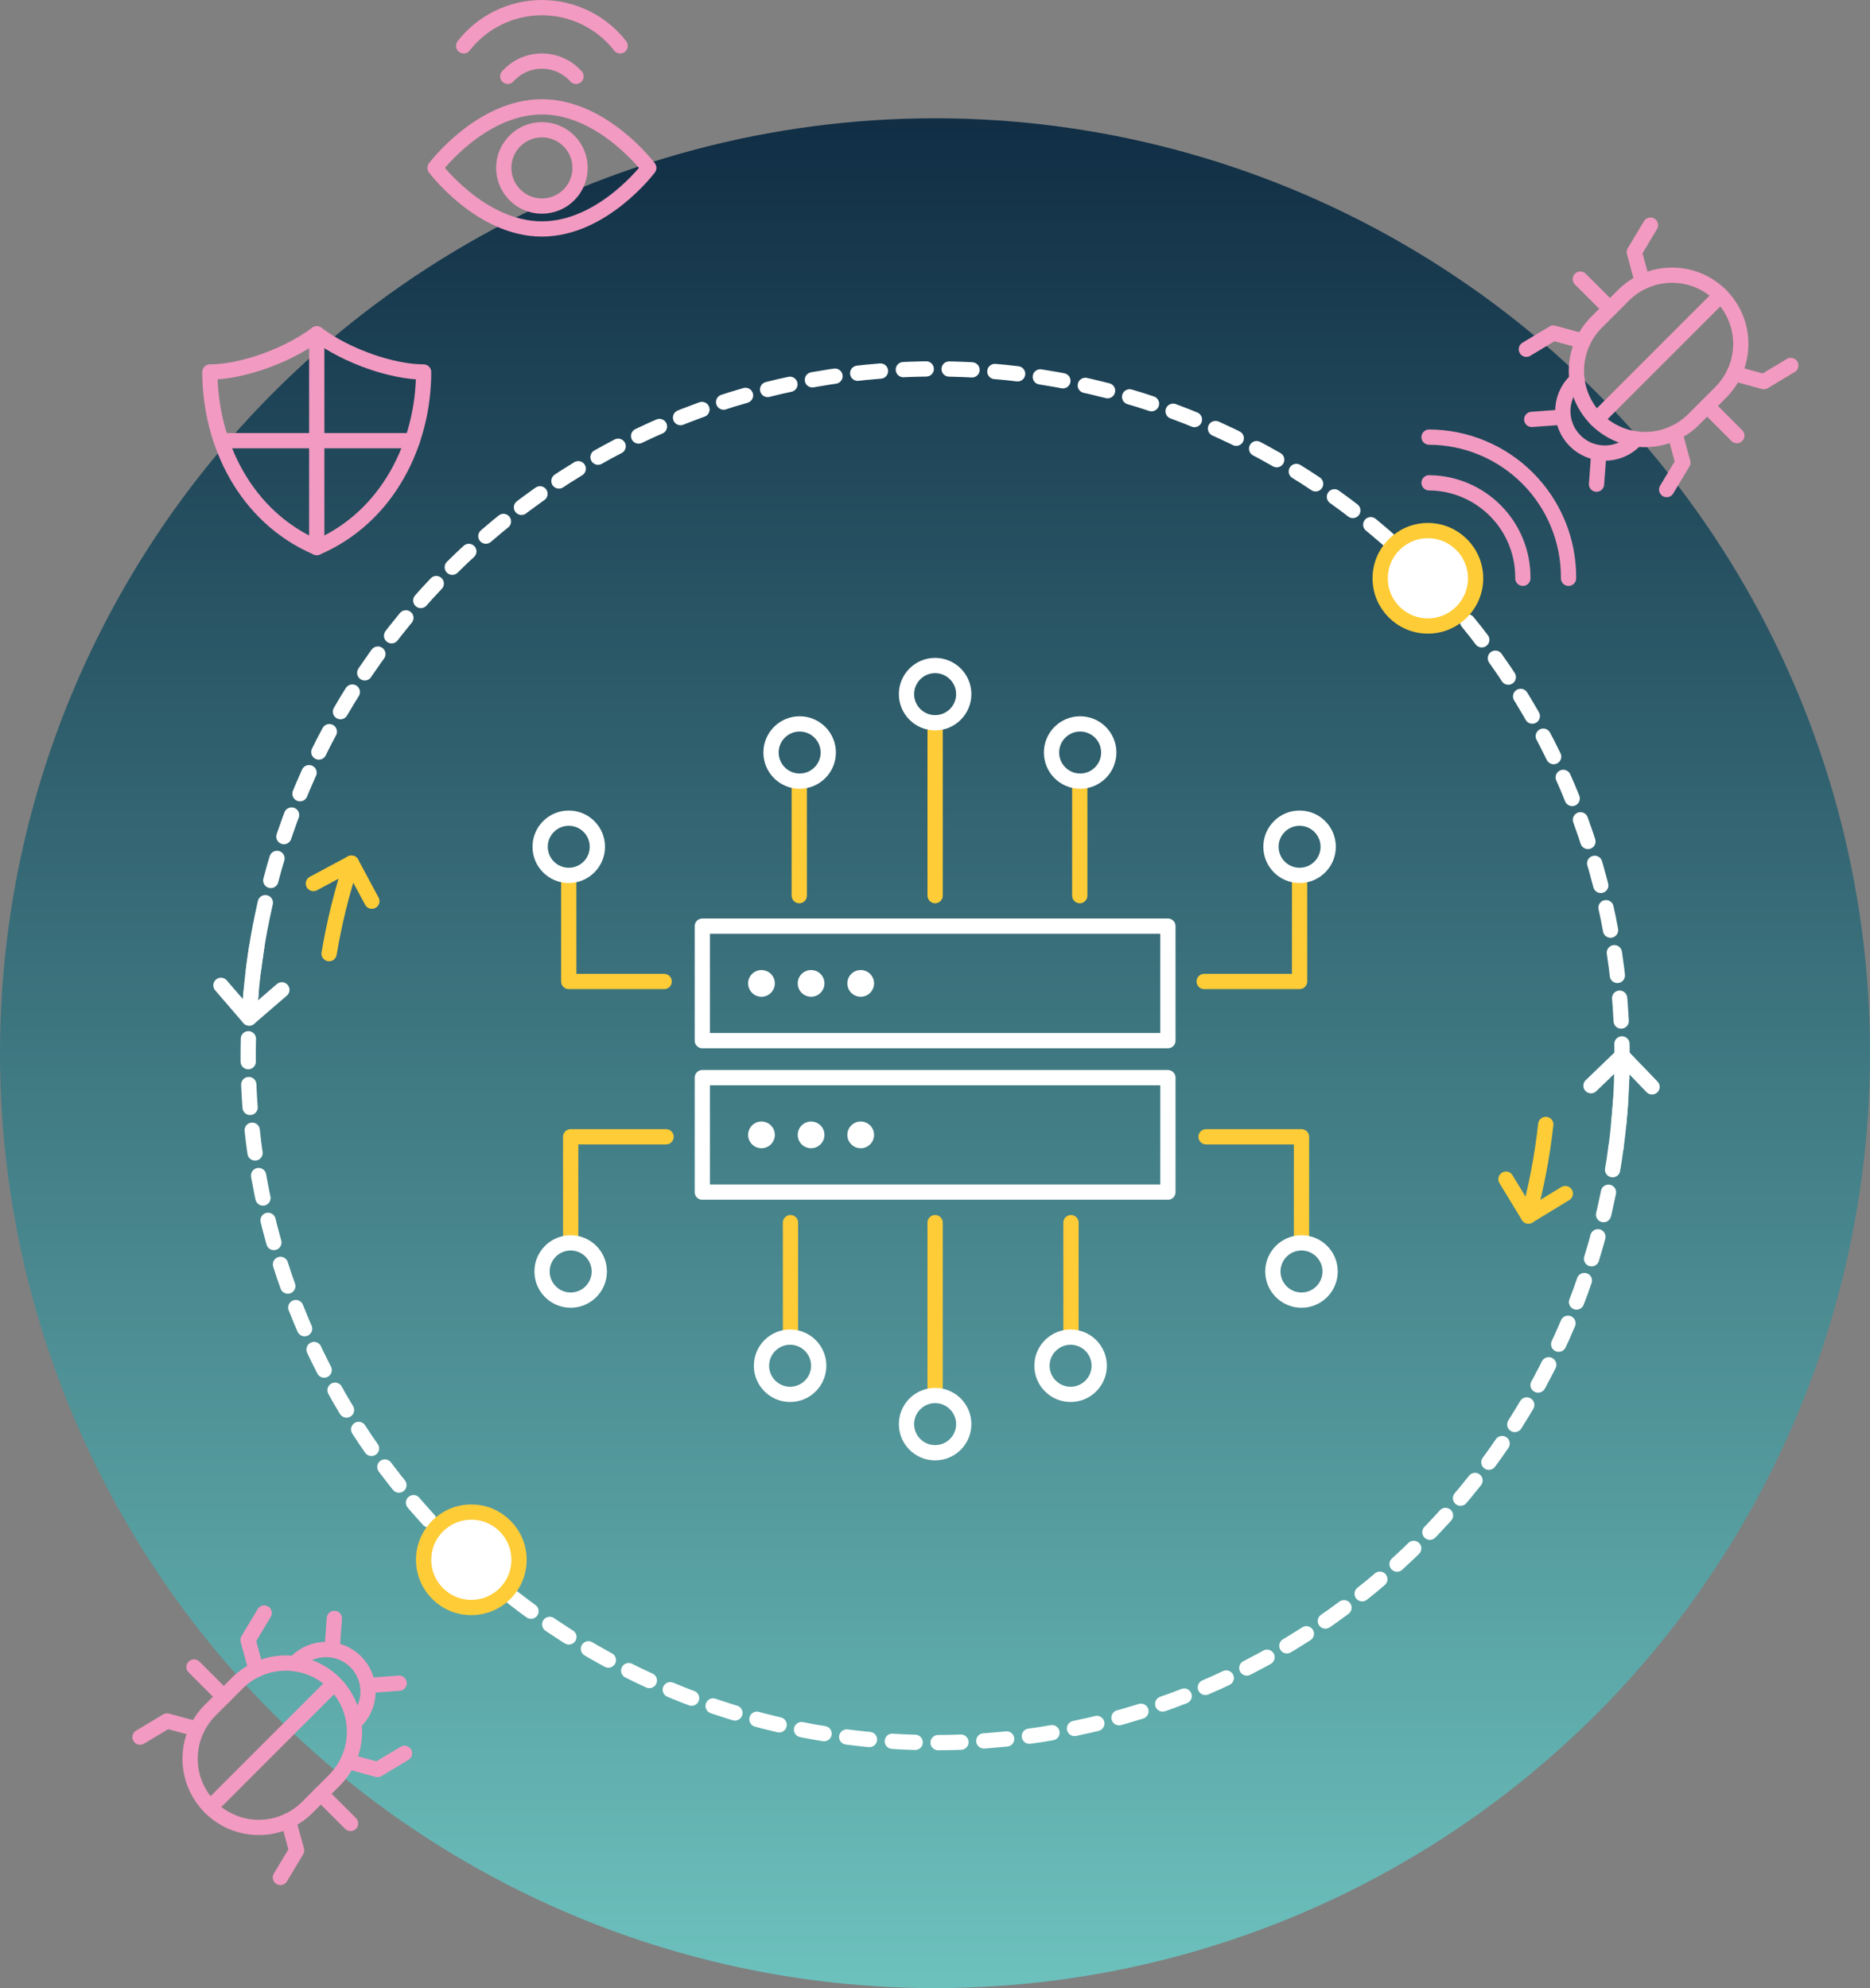 <?xml version="1.0" encoding="UTF-8"?>
<svg width="490px" height="521px" viewBox="0 0 490 521" version="1.1" xmlns="http://www.w3.org/2000/svg" xmlns:xlink="http://www.w3.org/1999/xlink">
    <rect x="0" y="0" width="490" height="521" fill="#808080" stroke="none"/>
    <title>sec</title>
    <defs>
        <linearGradient x1="50%" y1="0%" x2="50%" y2="100%" id="linearGradient-1">
            <stop stop-color="#102D44" offset="0%"></stop>
            <stop stop-color="#6DC2BE" offset="100%"></stop>
        </linearGradient>
    </defs>
    <g id="Page-1" stroke="none" stroke-width="1" fill="none" fill-rule="evenodd">
        <g id="sec" transform="translate(0, 2.001)">
            <g id="Group" transform="translate(0, 28.999)" fill="url(#linearGradient-1)">
                <circle id="Oval-2" cx="245" cy="245" r="245"></circle>
            </g>
            <g id="Group_115" transform="translate(55, 56.999)">
                <polygon id="Stroke_1" stroke="#FFFFFF" stroke-width="4" stroke-linecap="round" stroke-linejoin="round" points="251.032 253.403 129.032 253.403 129.032 223.403 251.032 223.403"></polygon>
                <g id="Group_114">
                    <path d="M144.532,234.903 C146.465,234.903 148.032,236.47 148.032,238.403 C148.032,240.336 146.465,241.903 144.532,241.903 C142.599,241.903 141.032,240.336 141.032,238.403 C141.032,236.47 142.599,234.903 144.532,234.903" id="Fill_2" fill="#FFFFFF" fill-rule="nonzero"></path>
                    <path d="M157.532,234.903 C159.465,234.903 161.032,236.47 161.032,238.403 C161.032,240.336 159.465,241.903 157.532,241.903 C155.599,241.903 154.032,240.336 154.032,238.403 C154.032,236.47 155.599,234.903 157.532,234.903" id="Fill_4" fill="#FFFFFF" fill-rule="nonzero"></path>
                    <path d="M170.532,234.903 C172.465,234.903 174.032,236.47 174.032,238.403 C174.032,240.336 172.465,241.903 170.532,241.903 C168.599,241.903 167.032,240.336 167.032,238.403 C167.032,236.47 168.599,234.903 170.532,234.903" id="Fill_6" fill="#FFFFFF" fill-rule="nonzero"></path>
                    <polyline id="Stroke_8" stroke="#FECC37" stroke-width="4" stroke-linecap="round" stroke-linejoin="round" points="286.032 265.304 286.032 238.904 261.032 238.904"></polyline>
                    <polyline id="Stroke_10" stroke="#FECC37" stroke-width="4" stroke-linecap="round" stroke-linejoin="round" points="94.532 265.304 94.532 238.904 119.532 238.904"></polyline>
                    <line x1="190.032" y1="306.403" x2="190.032" y2="261.403" id="Stroke_12" stroke="#FECC37" stroke-width="4" stroke-linecap="round" stroke-linejoin="round"></line>
                    <line x1="225.632" y1="290.503" x2="225.632" y2="261.403" id="Stroke_14" stroke="#FECC37" stroke-width="4" stroke-linecap="round" stroke-linejoin="round"></line>
                    <line x1="152.132" y1="290.503" x2="152.132" y2="261.403" id="Stroke_16" stroke="#FECC37" stroke-width="4" stroke-linecap="round" stroke-linejoin="round"></line>
                    <polygon id="Stroke_18" stroke="#FFFFFF" stroke-width="4" stroke-linecap="round" stroke-linejoin="round" points="129.032 183.703 251.032 183.703 251.032 213.703 129.032 213.703"></polygon>
                    <path d="M170.532,195.203 C172.465,195.203 174.032,196.77 174.032,198.703 C174.032,200.636 172.465,202.203 170.532,202.203 C168.599,202.203 167.032,200.636 167.032,198.703 C167.032,196.77 168.599,195.203 170.532,195.203" id="Fill_20" fill="#FFFFFF" fill-rule="nonzero"></path>
                    <path d="M157.532,195.203 C159.465,195.203 161.032,196.77 161.032,198.703 C161.032,200.636 159.465,202.203 157.532,202.203 C155.599,202.203 154.032,200.636 154.032,198.703 C154.032,196.77 155.599,195.203 157.532,195.203" id="Fill_22" fill="#FFFFFF" fill-rule="nonzero"></path>
                    <path d="M144.532,195.203 C146.465,195.203 148.032,196.77 148.032,198.703 C148.032,200.636 146.465,202.203 144.532,202.203 C142.599,202.203 141.032,200.636 141.032,198.703 C141.032,196.77 142.599,195.203 144.532,195.203" id="Fill_24" fill="#FFFFFF" fill-rule="nonzero"></path>
                    <polyline id="Stroke_26" stroke="#FECC37" stroke-width="4" stroke-linecap="round" stroke-linejoin="round" points="94.032 171.804 94.032 198.204 119.032 198.204"></polyline>
                    <polyline id="Stroke_28" stroke="#FECC37" stroke-width="4" stroke-linecap="round" stroke-linejoin="round" points="285.532 171.804 285.532 198.204 260.532 198.204"></polyline>
                    <line x1="190.032" y1="130.703" x2="190.032" y2="175.703" id="Stroke_30" stroke="#FECC37" stroke-width="4" stroke-linecap="round" stroke-linejoin="round"></line>
                    <line x1="154.432" y1="146.503" x2="154.432" y2="175.703" id="Stroke_32" stroke="#FECC37" stroke-width="4" stroke-linecap="round" stroke-linejoin="round"></line>
                    <line x1="227.932" y1="146.503" x2="227.932" y2="175.703" id="Stroke_34" stroke="#FECC37" stroke-width="4" stroke-linecap="round" stroke-linejoin="round"></line>
                    <path d="M286.032,266.703 C290.174,266.703 293.532,270.061 293.532,274.203 C293.532,278.345 290.174,281.703 286.032,281.703 C281.89,281.703 278.532,278.345 278.532,274.203 C278.532,270.061 281.89,266.703 286.032,266.703 Z" id="Stroke_36" stroke="#FFFFFF" stroke-width="4" stroke-linecap="round" stroke-linejoin="round"></path>
                    <path d="M190.032,306.703 C194.174,306.703 197.532,310.061 197.532,314.203 C197.532,318.345 194.174,321.703 190.032,321.703 C185.89,321.703 182.532,318.345 182.532,314.203 C182.532,310.061 185.89,306.703 190.032,306.703 Z" id="Stroke_38" stroke="#FFFFFF" stroke-width="4" stroke-linecap="round" stroke-linejoin="round"></path>
                    <path d="M94.532,266.703 C98.674,266.703 102.032,270.061 102.032,274.203 C102.032,278.345 98.674,281.703 94.532,281.703 C90.39,281.703 87.032,278.345 87.032,274.203 C87.032,270.061 90.39,266.703 94.532,266.703 Z" id="Stroke_40" stroke="#FFFFFF" stroke-width="4" stroke-linecap="round" stroke-linejoin="round"></path>
                    <path d="M225.532,291.403 C229.674,291.403 233.032,294.761 233.032,298.903 C233.032,303.045 229.674,306.403 225.532,306.403 C221.39,306.403 218.032,303.045 218.032,298.903 C218.032,294.761 221.39,291.403 225.532,291.403 Z" id="Stroke_42" stroke="#FFFFFF" stroke-width="4" stroke-linecap="round" stroke-linejoin="round"></path>
                    <path d="M152.032,291.403 C156.174,291.403 159.532,294.761 159.532,298.903 C159.532,303.045 156.174,306.403 152.032,306.403 C147.89,306.403 144.532,303.045 144.532,298.903 C144.532,294.761 147.89,291.403 152.032,291.403 Z" id="Stroke_44" stroke="#FFFFFF" stroke-width="4" stroke-linecap="round" stroke-linejoin="round"></path>
                    <path d="M94.032,155.403 C98.174,155.403 101.532,158.761 101.532,162.903 C101.532,167.045 98.174,170.403 94.032,170.403 C89.89,170.403 86.532,167.045 86.532,162.903 C86.532,158.761 89.89,155.403 94.032,155.403 Z" id="Stroke_46" stroke="#FFFFFF" stroke-width="4" stroke-linecap="round" stroke-linejoin="round"></path>
                    <path d="M190.032,115.403 C194.174,115.403 197.532,118.761 197.532,122.903 C197.532,127.045 194.174,130.403 190.032,130.403 C185.89,130.403 182.532,127.045 182.532,122.903 C182.532,118.761 185.89,115.403 190.032,115.403 Z" id="Stroke_48" stroke="#FFFFFF" stroke-width="4" stroke-linecap="round" stroke-linejoin="round"></path>
                    <path d="M285.532,155.403 C289.674,155.403 293.032,158.761 293.032,162.903 C293.032,167.045 289.674,170.403 285.532,170.403 C281.39,170.403 278.032,167.045 278.032,162.903 C278.032,158.761 281.39,155.403 285.532,155.403 Z" id="Stroke_50" stroke="#FFFFFF" stroke-width="4" stroke-linecap="round" stroke-linejoin="round"></path>
                    <path d="M154.532,130.703 C158.674,130.703 162.032,134.061 162.032,138.203 C162.032,142.345 158.674,145.703 154.532,145.703 C150.39,145.703 147.032,142.345 147.032,138.203 C147.032,134.061 150.39,130.703 154.532,130.703 Z" id="Stroke_52" stroke="#FFFFFF" stroke-width="4" stroke-linecap="round" stroke-linejoin="round"></path>
                    <path d="M228.032,130.703 C232.174,130.703 235.532,134.061 235.532,138.203 C235.532,142.345 232.174,145.703 228.032,145.703 C223.89,145.703 220.532,142.345 220.532,138.203 C220.532,134.061 223.89,130.703 228.032,130.703 Z" id="Stroke_54" stroke="#FFFFFF" stroke-width="4" stroke-linecap="round" stroke-linejoin="round"></path>
                    <path d="M370.032,217.669 C370.032,317.08 289.443,397.669 190.032,397.669 C90.621,397.669 10.032,317.08 10.032,217.669 C10.032,118.258 90.621,37.669 190.032,37.669 C289.443,37.669 370.032,118.258 370.032,217.669 Z" id="Stroke_56" stroke="#FFFFFF" stroke-width="4" stroke-linecap="round" stroke-linejoin="round" stroke-dasharray="6"></path>
                    <line x1="400.108" y1="55.154" x2="392.33" y2="47.376" id="Stroke_58" stroke="#F29AC1" stroke-width="4" stroke-linecap="round" stroke-linejoin="round"></line>
                    <polyline id="Stroke_60" stroke="#F29AC1" stroke-width="4" stroke-linecap="round" stroke-linejoin="round" points="381.723 69.296 385.966 62.224 383.839 54.424"></polyline>
                    <polyline id="Stroke_62" stroke="#F29AC1" stroke-width="4" stroke-linecap="round" stroke-linejoin="round" points="414.25 36.77 407.178 41.013 399.378 38.886"></polyline>
                    <line x1="359.096" y1="14.142" x2="366.874" y2="21.92" id="Stroke_64" stroke="#F29AC1" stroke-width="4" stroke-linecap="round" stroke-linejoin="round"></line>
                    <polyline id="Stroke_66" stroke="#F29AC1" stroke-width="4" stroke-linecap="round" stroke-linejoin="round" points="344.953 32.527 352.024 28.284 359.824 30.411"></polyline>
                    <polyline id="Stroke_68" stroke="#F29AC1" stroke-width="4" stroke-linecap="round" stroke-linejoin="round" points="377.481 1.42108547e-14 373.238 7.071 375.365 14.871"></polyline>
                    <line x1="363.338" y1="67.879" x2="363.949" y2="59.679" id="Stroke_70" stroke="#F29AC1" stroke-width="4" stroke-linecap="round" stroke-linejoin="round"></line>
                    <line x1="346.367" y1="50.911" x2="354.567" y2="50.3" id="Stroke_72" stroke="#F29AC1" stroke-width="4" stroke-linecap="round" stroke-linejoin="round"></line>
                    <path d="M358.218,40.525 C358.031,40.689 357.86,40.834 357.682,41.012 C353.435,45.316 353.459,52.241 357.734,56.516 C362.009,60.791 368.934,60.815 373.238,56.568 C373.416,56.39 373.562,56.219 373.725,56.032" id="Stroke_74" stroke="#F29AC1" stroke-width="4" stroke-linecap="round" stroke-linejoin="round"></path>
                    <line x1="363.338" y1="50.912" x2="395.865" y2="18.385" id="Stroke_76" stroke="#F29AC1" stroke-width="4" stroke-linecap="round" stroke-linejoin="round"></line>
                    <path d="M363.338,50.913 L363.338,50.913 C359.962,47.537 358.066,42.959 358.066,38.185 C358.066,33.411 359.962,28.833 363.338,25.457 L370.409,18.386 C377.438,11.356 388.835,11.356 395.865,18.385 C402.895,25.414 402.895,36.811 395.866,43.841 L388.794,50.913 C385.418,54.289 380.84,56.185 376.066,56.185 C371.292,56.185 366.714,54.289 363.338,50.913 Z" id="Stroke_78" stroke="#F29AC1" stroke-width="4" stroke-linecap="round" stroke-linejoin="round"></path>
                    <line x1="28" y1="84.483" x2="28" y2="28.483" id="Stroke_80" stroke="#F29AC1" stroke-width="4" stroke-linecap="round" stroke-linejoin="round"></line>
                    <line x1="2.978" y1="56.483" x2="53.022" y2="56.483" id="Stroke_82" stroke="#F29AC1" stroke-width="4" stroke-linecap="round" stroke-linejoin="round"></line>
                    <path d="M28,28.483 C20,34.483 8,38.483 0,38.483 C0,57.149 9.334,76.483 28,84.483 C46.666,76.483 56,57.149 56,38.483 C48,38.483 36,34.483 28,28.483 Z" id="Stroke_84" stroke="#F29AC1" stroke-width="4" stroke-linecap="round" stroke-linejoin="round"></path>
                    <path d="M68.5,337.253 C75.404,337.253 81,342.849 81,349.753 C81,356.657 75.404,362.253 68.5,362.253 C61.596,362.253 56,356.657 56,349.753 C56,342.849 61.596,337.253 68.5,337.253" id="Fill_86" stroke="#FECC37" fill="#FFFFFF" fill-rule="nonzero"></path>
                    <path d="M68.5,337.253 C75.404,337.253 81,342.849 81,349.753 C81,356.657 75.404,362.253 68.5,362.253 C61.596,362.253 56,356.657 56,349.753 C56,342.849 61.596,337.253 68.5,337.253 Z" id="Stroke_88" stroke="#FECC37" stroke-width="4" stroke-linecap="round" stroke-linejoin="round"></path>
                    <polyline id="Stroke_90" stroke="#FFFFFF" stroke-width="4" stroke-linecap="round" stroke-linejoin="round" points="377.887 225.82 370.038 217.669 361.887 225.515"></polyline>
                    <path d="M370.038,217.676 C370.04,225.7 369.51,233.715 368.453,241.669" id="Stroke_92" stroke="#FFFFFF" stroke-width="4" stroke-linecap="round" stroke-linejoin="round"></path>
                    <path d="M350.044,235.67 C349.144,243.774 347.628,251.797 345.507,259.67" id="Stroke_94" stroke="#FECC37" stroke-width="4" stroke-linecap="round" stroke-linejoin="round"></path>
                    <polyline id="Stroke_96" stroke="#FECC37" stroke-width="4" stroke-linecap="round" stroke-linejoin="round" points="355.156 253.785 345.493 259.669 339.609 250.006"></polyline>
                    <polyline id="Stroke_98" stroke="#FFFFFF" stroke-width="4" stroke-linecap="round" stroke-linejoin="round" points="2.897 199.218 10.286 207.785 18.853 200.397"></polyline>
                    <path d="M10.285,207.779 C10.722,199.767 11.689,191.792 13.18,183.908" id="Stroke_100" stroke="#FFFFFF" stroke-width="4" stroke-linecap="round" stroke-linejoin="round"></path>
                    <path d="M31.234,190.905 C32.575,182.862 34.529,174.934 37.077,167.189" id="Stroke_102" stroke="#FECC37" stroke-width="4" stroke-linecap="round" stroke-linejoin="round"></path>
                    <polyline id="Stroke_104" stroke="#FECC37" stroke-width="4" stroke-linecap="round" stroke-linejoin="round" points="27.119 172.536 37.09 167.19 42.436 177.161"></polyline>
                    <path d="M319.151,80.049 C326.055,80.049 331.651,85.645 331.651,92.549 C331.651,99.453 326.055,105.049 319.151,105.049 C312.247,105.049 306.651,99.453 306.651,92.549 C306.651,85.645 312.247,80.049 319.151,80.049" id="Fill_106" stroke="#FECC37" fill="#FFFFFF" fill-rule="nonzero"></path>
                    <path d="M319.151,80.049 C326.055,80.049 331.651,85.645 331.651,92.549 C331.651,99.453 326.055,105.049 319.151,105.049 C312.247,105.049 306.651,99.453 306.651,92.549 C306.651,85.645 312.247,80.049 319.151,80.049 Z" id="Stroke_108" stroke="#FECC37" stroke-width="4" stroke-linecap="round" stroke-linejoin="round"></path>
                    <path d="M356.007,92.548 C356.094,82.725 352.234,73.279 345.293,66.328 C338.448,59.458 329.159,55.581 319.461,55.548" id="Stroke_110" stroke="#F29AC1" stroke-width="4" stroke-linecap="round" stroke-linejoin="round"></path>
                    <path d="M344.034,92.549 C344.111,85.901 341.506,79.503 336.808,74.799 C332.211,70.182 325.976,67.569 319.461,67.528" id="Stroke_112" stroke="#F29AC1" stroke-width="4" stroke-linecap="round" stroke-linejoin="round"></path>
                </g>
            </g>
            <g id="Group_23" transform="translate(71.352, 455.351) rotate(180) translate(-71.352, -455.351) translate(36.703, 420.702)" stroke="#F29AC1" stroke-linecap="round" stroke-linejoin="round" stroke-width="4">
                <line x1="55.154" y1="55.155" x2="47.376" y2="47.377" id="Stroke_1-2"></line>
                <g id="Group_6" transform="translate(36.769, 36.771)">
                    <polyline id="Stroke_2" points="-1.88737914e-15 32.527 4.243 25.455 2.116 17.655"></polyline>
                    <polyline id="Stroke_4" points="32.528 9.99200722e-16 25.456 4.243 17.656 2.116"></polyline>
                </g>
                <line x1="14.142" y1="14.143" x2="21.92" y2="21.921" id="Stroke_7"></line>
                <g id="Group_22" transform="translate(0, 0)">
                    <polyline id="Stroke_8-2" points="0 32.527 7.071 28.284 14.871 30.411"></polyline>
                    <polyline id="Stroke_10-2" points="32.527 -2.99760217e-15 28.284 7.071 30.411 14.871"></polyline>
                    <line x1="18.384" y1="67.88" x2="18.995" y2="59.68" id="Stroke_12-2"></line>
                    <line x1="1.414" y1="50.912" x2="9.614" y2="50.301" id="Stroke_14-2"></line>
                    <path d="M13.264,40.525 C13.077,40.689 12.906,40.834 12.728,41.012 C8.481,45.316 8.505,52.241 12.78,56.516 C17.055,60.791 23.98,60.815 28.284,56.568 C28.462,56.39 28.608,56.219 28.771,56.032" id="Stroke_16-2"></path>
                    <line x1="18.385" y1="50.912" x2="50.912" y2="18.385" id="Stroke_18-2"></line>
                    <path d="M18.385,50.913 L18.385,50.913 C15.009,47.537 13.113,42.959 13.113,38.185 C13.113,33.411 15.009,28.833 18.385,25.457 L25.456,18.386 C32.485,11.356 43.882,11.356 50.912,18.385 C57.942,25.414 57.942,36.811 50.913,43.841 L43.841,50.913 C40.465,54.289 35.887,56.185 31.113,56.185 C26.339,56.185 21.761,54.289 18.385,50.913 Z" id="Stroke_20"></path>
                </g>
            </g>
            <g id="Group_9" transform="translate(114, 0)" stroke="#F29AC1" stroke-linecap="round" stroke-linejoin="round" stroke-width="4">
                <path d="M0,41.999 C0,41.999 12,25.999 28,25.999 C44,25.999 56,41.999 56,41.999 C56,41.999 44,57.999 28,57.999 C12,57.999 0,41.999 0,41.999 Z" id="Stroke_1-3"></path>
                <path d="M28,32.001 C33.523,32.001 38,36.478 38,42.001 C38,47.524 33.523,52.001 28,52.001 C22.477,52.001 18,47.524 18,42.001 C18,36.478 22.477,32.001 28,32.001 Z" id="Stroke_3"></path>
                <path d="M7.5,10.008 C12.427,3.692 19.99,-1.77635684e-15 28,-1.77635684e-15 C36.01,-1.77635684e-15 43.573,3.692 48.5,10.008" id="Stroke_5"></path>
                <path d="M19.052,18.009 C21.328,15.464 24.581,14.01 27.995,14.01 C31.409,14.01 34.662,15.464 36.938,18.009" id="Stroke_7-2"></path>
            </g>
        </g>
    </g>
</svg>